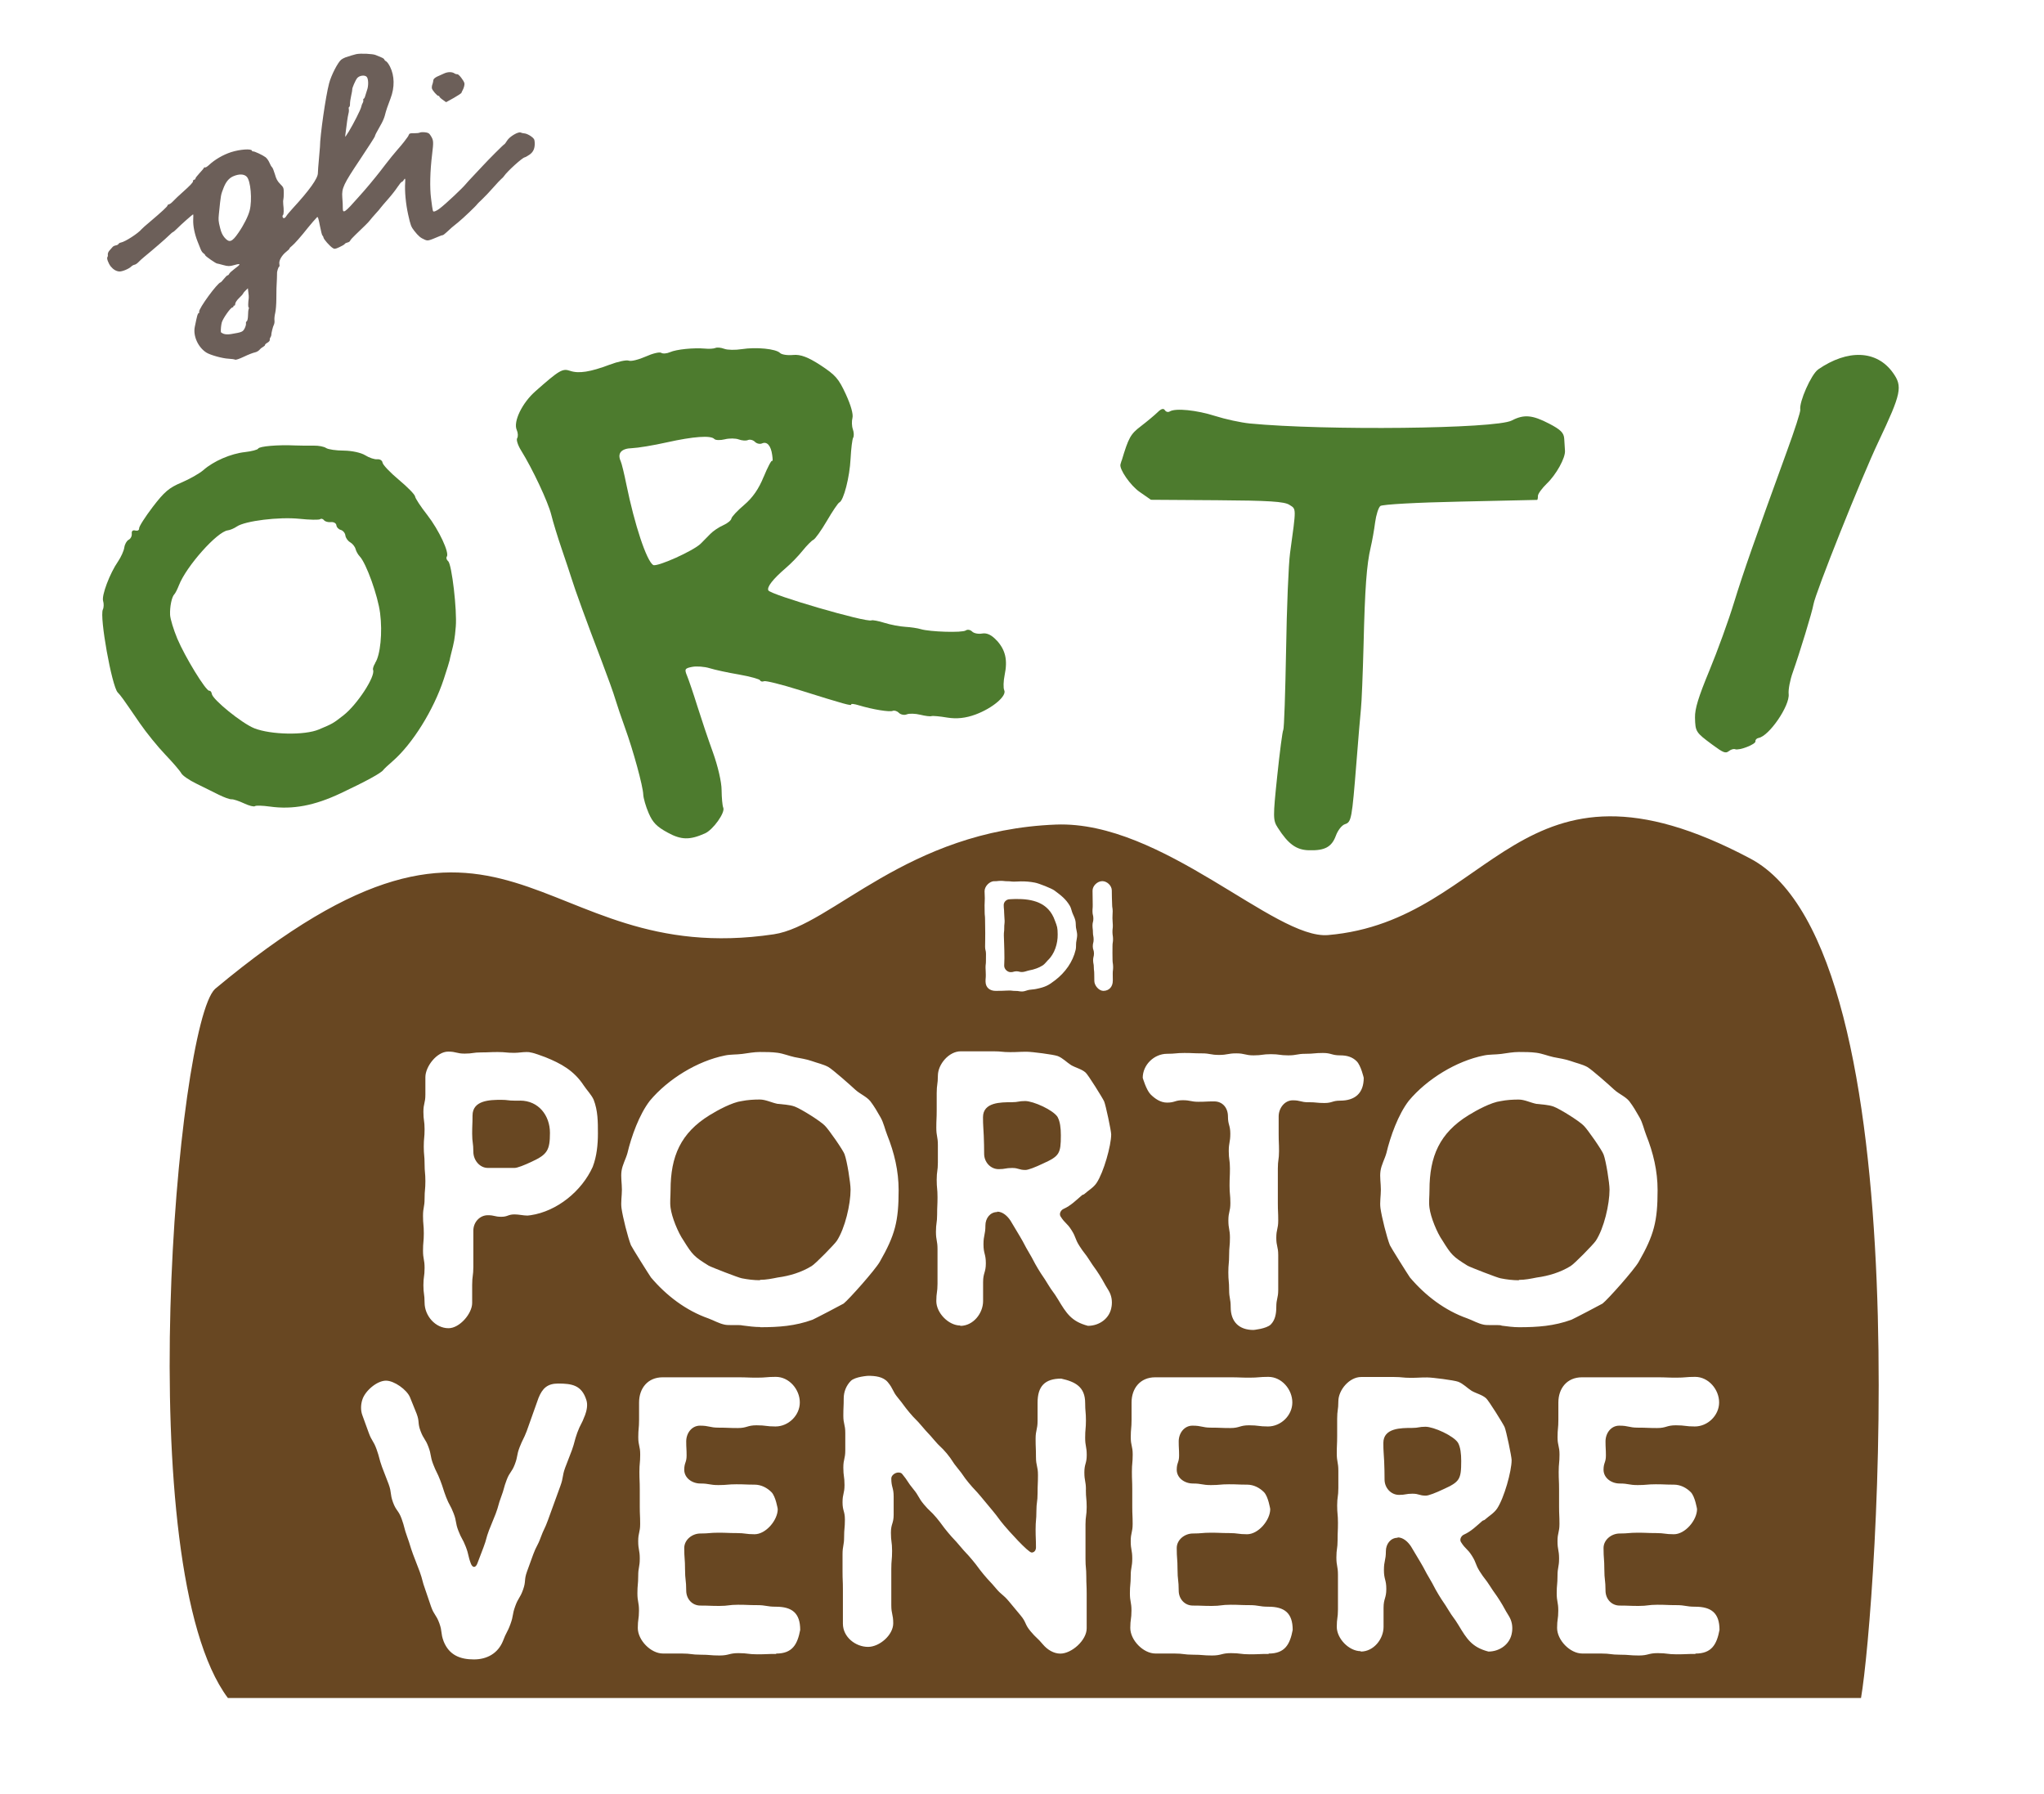 <?xml version="1.0" encoding="utf-8"?>
<svg xmlns="http://www.w3.org/2000/svg" fill="none" height="100%" overflow="visible" preserveAspectRatio="none" style="display: block;" viewBox="0 0 90 79" width="100%">
<g id="Logo-Orti-portovenere 1">
<path d="M80.05 16.268C81.362 15.363 82.636 15.417 83.346 16.408C83.784 17.017 83.721 17.313 82.711 19.447C81.957 21.034 79.927 26.12 79.848 26.614C79.798 26.927 79.244 28.738 78.938 29.603C78.817 29.939 78.736 30.369 78.757 30.555C78.813 31.07 77.894 32.413 77.43 32.49C77.347 32.507 77.284 32.572 77.295 32.636C77.32 32.766 76.576 33.056 76.397 32.985C76.337 32.96 76.212 32.997 76.122 33.07C75.978 33.183 75.876 33.141 75.391 32.782C74.666 32.246 74.648 32.215 74.633 31.595C74.625 31.203 74.781 30.696 75.268 29.518C75.622 28.663 76.112 27.315 76.351 26.529C76.768 25.177 77.245 23.813 78.679 19.87C79.019 18.942 79.285 18.12 79.269 18.039C79.21 17.699 79.752 16.479 80.052 16.27" fill="#4D7B2E" id="Vector"/>
<path d="M19.73 24.708C19.661 24.643 19.638 24.555 19.671 24.512C19.803 24.351 19.33 23.339 18.82 22.682C18.528 22.311 18.285 21.94 18.276 21.856C18.268 21.775 17.947 21.445 17.562 21.124C17.174 20.801 16.854 20.461 16.843 20.367C16.833 20.275 16.729 20.208 16.61 20.221C16.494 20.233 16.256 20.154 16.081 20.044C15.9 19.931 15.5 19.843 15.146 19.839C14.805 19.839 14.451 19.787 14.357 19.724C14.263 19.66 14.024 19.616 13.822 19.62C13.624 19.626 13.251 19.62 12.995 19.612C12.245 19.576 11.418 19.647 11.368 19.75C11.344 19.802 11.081 19.87 10.785 19.904C10.167 19.971 9.405 20.3 8.961 20.692C8.792 20.84 8.357 21.089 7.995 21.243C7.443 21.474 7.235 21.652 6.722 22.323C6.387 22.764 6.116 23.187 6.125 23.264C6.131 23.343 6.058 23.381 5.96 23.358C5.846 23.327 5.789 23.377 5.802 23.498C5.812 23.604 5.752 23.721 5.664 23.765C5.579 23.809 5.492 23.963 5.473 24.107C5.452 24.253 5.327 24.528 5.198 24.718C4.834 25.244 4.467 26.216 4.54 26.458C4.577 26.577 4.573 26.746 4.529 26.835C4.375 27.157 4.923 30.206 5.183 30.486C5.342 30.655 5.35 30.667 6.154 31.837C6.441 32.255 6.949 32.88 7.283 33.229C7.618 33.579 7.93 33.944 7.98 34.04C8.028 34.14 8.322 34.343 8.634 34.495C8.944 34.645 9.392 34.868 9.627 34.987C9.865 35.106 10.121 35.198 10.196 35.19C10.271 35.183 10.515 35.263 10.739 35.367C10.962 35.473 11.181 35.529 11.227 35.492C11.271 35.456 11.568 35.467 11.887 35.511C12.891 35.65 13.845 35.471 15.007 34.922C16.102 34.407 16.787 34.032 16.875 33.902C16.9 33.863 17.087 33.685 17.287 33.514C18.164 32.751 19.095 31.255 19.542 29.893C19.682 29.468 19.796 29.096 19.799 29.065C19.803 29.032 19.83 28.911 19.859 28.798C19.998 28.26 20.023 28.133 20.069 27.584C20.128 26.864 19.896 24.864 19.734 24.706M16.521 29.195C16.45 29.305 16.406 29.441 16.427 29.493C16.541 29.774 15.725 31.028 15.115 31.5C14.663 31.852 14.65 31.86 14.038 32.117C13.414 32.38 11.929 32.35 11.2 32.065C10.656 31.85 9.355 30.797 9.325 30.546C9.315 30.465 9.265 30.406 9.213 30.411C9.067 30.425 8.153 28.936 7.807 28.118C7.641 27.72 7.497 27.248 7.489 27.069C7.472 26.71 7.566 26.264 7.68 26.16C7.72 26.12 7.809 25.945 7.878 25.769C8.201 24.933 9.567 23.4 10.031 23.35C10.127 23.339 10.308 23.264 10.431 23.179C10.796 22.933 12.281 22.749 13.184 22.841C13.638 22.889 14.049 22.895 14.097 22.858C14.142 22.822 14.219 22.841 14.265 22.901C14.309 22.962 14.448 23.001 14.571 22.987C14.694 22.974 14.8 23.035 14.811 23.122C14.819 23.212 14.907 23.306 15.007 23.331C15.104 23.358 15.194 23.467 15.207 23.571C15.217 23.677 15.313 23.815 15.419 23.875C15.525 23.936 15.631 24.072 15.656 24.172C15.681 24.272 15.765 24.42 15.84 24.497C16.125 24.795 16.641 26.23 16.737 27C16.846 27.845 16.748 28.846 16.518 29.188" fill="#4D7B2E" id="Vector_2"/>
<path d="M43.887 28.2C43.67 27.96 43.46 27.857 43.252 27.891C43.081 27.924 42.879 27.883 42.802 27.803C42.725 27.726 42.598 27.703 42.523 27.757C42.377 27.864 40.944 27.82 40.542 27.699C40.409 27.657 40.099 27.611 39.859 27.597C39.62 27.584 39.21 27.505 38.945 27.422C38.683 27.34 38.425 27.29 38.372 27.313C38.143 27.415 33.916 26.184 33.83 25.991C33.764 25.84 34.026 25.502 34.599 25.008C34.826 24.816 35.159 24.472 35.342 24.242C35.526 24.015 35.738 23.8 35.815 23.765C35.892 23.732 36.159 23.358 36.407 22.935C36.654 22.511 36.902 22.144 36.958 22.121C37.148 22.038 37.414 20.995 37.452 20.196C37.475 19.756 37.525 19.341 37.566 19.27C37.608 19.201 37.6 19.032 37.552 18.896C37.504 18.763 37.498 18.538 37.535 18.398C37.577 18.241 37.467 17.845 37.244 17.359C36.921 16.662 36.794 16.518 36.127 16.078C35.586 15.726 35.249 15.596 34.924 15.628C34.676 15.653 34.413 15.613 34.343 15.538C34.16 15.357 33.306 15.273 32.666 15.371C32.377 15.417 32.029 15.411 31.89 15.357C31.75 15.304 31.577 15.286 31.504 15.319C31.429 15.352 31.223 15.367 31.046 15.348C30.538 15.304 29.786 15.38 29.501 15.505C29.357 15.569 29.182 15.58 29.116 15.534C29.045 15.486 28.739 15.559 28.428 15.699C28.12 15.836 27.787 15.918 27.685 15.878C27.583 15.838 27.206 15.92 26.846 16.055C25.992 16.377 25.482 16.458 25.099 16.326C24.769 16.214 24.636 16.289 23.587 17.215C22.993 17.732 22.589 18.565 22.753 18.93C22.81 19.057 22.818 19.22 22.772 19.291C22.724 19.359 22.801 19.601 22.941 19.827C23.449 20.642 24.136 22.105 24.274 22.668C24.351 22.983 24.559 23.659 24.732 24.165C24.905 24.674 25.101 25.258 25.165 25.465C25.305 25.926 25.827 27.367 26.479 29.069C26.746 29.77 27.025 30.542 27.093 30.782C27.164 31.022 27.356 31.589 27.518 32.038C27.887 33.056 28.31 34.608 28.324 34.985C28.331 35.142 28.435 35.507 28.56 35.796C28.739 36.212 28.912 36.391 29.393 36.654C29.992 36.983 30.367 36.992 31.042 36.691C31.4 36.531 31.942 35.771 31.846 35.559C31.808 35.473 31.777 35.125 31.773 34.785C31.773 34.432 31.606 33.721 31.392 33.127C31.184 32.555 30.877 31.639 30.705 31.091C30.534 30.542 30.33 29.943 30.255 29.76C30.13 29.462 30.151 29.424 30.473 29.361C30.671 29.322 31.021 29.349 31.244 29.418C31.471 29.489 32.054 29.616 32.537 29.697C33.022 29.783 33.441 29.898 33.466 29.95C33.489 30.006 33.57 30.023 33.641 29.991C33.712 29.96 34.424 30.137 35.222 30.388C37.164 30.997 37.519 31.097 37.481 31.011C37.464 30.974 37.616 30.991 37.818 31.053C38.42 31.235 39.174 31.358 39.309 31.297C39.38 31.266 39.503 31.305 39.584 31.389C39.666 31.466 39.82 31.495 39.926 31.451C40.034 31.406 40.305 31.414 40.522 31.468C40.74 31.522 40.961 31.549 41.013 31.529C41.063 31.508 41.38 31.537 41.711 31.593C42.125 31.66 42.521 31.618 42.958 31.456C43.706 31.178 44.339 30.64 44.218 30.388C44.172 30.29 44.181 29.989 44.235 29.724C44.374 29.057 44.274 28.621 43.889 28.197M33.628 20.984C33.41 21.527 33.139 21.913 32.766 22.23C32.468 22.482 32.217 22.751 32.204 22.832C32.194 22.908 32.033 23.041 31.844 23.125C31.654 23.208 31.4 23.379 31.277 23.506C31.152 23.634 30.965 23.825 30.855 23.934C30.528 24.257 28.92 24.975 28.759 24.875C28.468 24.685 27.947 23.122 27.581 21.335C27.487 20.867 27.375 20.404 27.329 20.304C27.171 19.952 27.358 19.743 27.831 19.731C28.074 19.722 28.768 19.61 29.37 19.474C30.538 19.215 31.302 19.159 31.454 19.328C31.508 19.384 31.712 19.391 31.917 19.341C32.114 19.291 32.391 19.295 32.529 19.347C32.666 19.399 32.85 19.412 32.933 19.374C33.02 19.337 33.158 19.37 33.239 19.451C33.316 19.532 33.462 19.564 33.553 19.522C33.774 19.424 33.945 19.62 34.001 20.033C34.028 20.219 34.026 20.331 33.999 20.288C33.972 20.244 33.805 20.559 33.628 20.988" fill="#4D7B2E" id="Vector_3"/>
<path d="M49.387 20.288C49.693 19.265 49.778 19.111 50.234 18.765C50.509 18.554 50.838 18.279 50.969 18.152C51.126 17.995 51.232 17.966 51.29 18.058C51.338 18.135 51.434 18.16 51.507 18.114C51.755 17.96 52.69 18.054 53.504 18.314C53.95 18.456 54.633 18.604 55.024 18.644C58.335 18.963 65.853 18.88 66.561 18.515C67.099 18.235 67.469 18.266 68.211 18.652C68.721 18.917 68.86 19.057 68.875 19.318C68.885 19.499 68.902 19.737 68.908 19.843C68.933 20.154 68.523 20.897 68.106 21.293C67.892 21.502 67.717 21.741 67.717 21.835C67.717 21.929 67.703 22.004 67.684 22.009C67.667 22.009 66.139 22.046 64.291 22.084C62.392 22.123 60.866 22.207 60.778 22.278C60.695 22.346 60.593 22.67 60.549 22.995C60.507 23.321 60.42 23.819 60.353 24.099C60.176 24.852 60.099 25.87 60.039 28.416C60.006 29.672 59.956 30.93 59.924 31.209C59.895 31.489 59.806 32.544 59.727 33.556C59.527 36.066 59.504 36.197 59.218 36.287C59.083 36.33 58.906 36.556 58.821 36.791C58.637 37.292 58.333 37.457 57.619 37.434C57.075 37.417 56.721 37.159 56.263 36.443C56.049 36.111 56.047 35.992 56.238 34.165C56.349 33.108 56.467 32.192 56.505 32.134C56.542 32.077 56.594 30.498 56.628 28.631C56.657 26.764 56.736 24.837 56.803 24.349C57.082 22.313 57.082 22.422 56.773 22.226C56.551 22.081 55.87 22.038 53.583 22.023L50.678 22.004L50.172 21.652C49.774 21.374 49.279 20.659 49.335 20.446C49.341 20.425 49.362 20.352 49.383 20.281" fill="#4D7B2E" id="Vector_4"/>
<path d="M4.729 11.314C4.75 11.295 4.756 11.245 4.748 11.204C4.74 11.162 4.773 11.078 4.825 11.024C4.877 10.966 4.938 10.897 4.961 10.87C4.983 10.843 5.046 10.813 5.102 10.803C5.158 10.793 5.21 10.765 5.219 10.738C5.229 10.715 5.277 10.686 5.325 10.678C5.512 10.644 6.083 10.275 6.237 10.088C6.26 10.058 6.427 9.91 6.61 9.758C7.116 9.33 7.383 9.084 7.376 9.045C7.37 9.026 7.397 9.007 7.43 8.999C7.466 8.992 7.537 8.947 7.589 8.892C7.747 8.73 7.878 8.607 8.032 8.471C8.372 8.168 8.509 8.025 8.499 7.974C8.495 7.945 8.515 7.92 8.551 7.912C8.584 7.906 8.607 7.885 8.605 7.864C8.599 7.843 8.676 7.741 8.776 7.634C8.876 7.528 8.967 7.42 8.976 7.395C8.988 7.37 9.011 7.359 9.03 7.372C9.046 7.384 9.119 7.34 9.19 7.276C9.463 7.021 9.819 6.815 10.177 6.698C10.567 6.573 11.071 6.539 11.094 6.633C11.098 6.656 11.118 6.669 11.139 6.665C11.198 6.654 11.566 6.827 11.691 6.921C11.752 6.967 11.827 7.075 11.864 7.163C11.899 7.251 11.951 7.342 11.979 7.363C12.006 7.386 12.062 7.526 12.104 7.67C12.162 7.879 12.212 7.972 12.335 8.098C12.487 8.252 12.493 8.266 12.495 8.494C12.495 8.623 12.487 8.755 12.476 8.786C12.464 8.819 12.464 8.915 12.472 9.001C12.501 9.23 12.497 9.433 12.462 9.466C12.414 9.508 12.449 9.614 12.508 9.604C12.539 9.597 12.583 9.558 12.607 9.512C12.633 9.466 12.76 9.316 12.887 9.176C13.624 8.377 14.001 7.847 13.997 7.62C13.997 7.549 14.017 7.276 14.042 7.013C14.067 6.75 14.088 6.506 14.088 6.471C14.092 5.966 14.34 4.237 14.49 3.671C14.584 3.31 14.875 2.747 15.025 2.626C15.067 2.595 15.144 2.551 15.202 2.53C15.371 2.47 15.577 2.409 15.683 2.384C15.867 2.342 16.421 2.368 16.539 2.422C16.604 2.449 16.714 2.497 16.785 2.524C16.856 2.551 16.916 2.593 16.922 2.62C16.927 2.645 16.964 2.682 17.004 2.701C17.043 2.722 17.12 2.826 17.174 2.937C17.374 3.337 17.383 3.844 17.197 4.33C17.068 4.664 16.997 4.873 16.943 5.092C16.922 5.177 16.856 5.334 16.798 5.438C16.56 5.855 16.502 5.972 16.508 6.001C16.51 6.018 16.21 6.487 15.838 7.044C15.125 8.11 15.042 8.287 15.071 8.682C15.09 8.928 15.094 9.02 15.094 9.178C15.094 9.422 15.2 9.345 15.775 8.69C15.86 8.592 15.975 8.465 16.029 8.404C16.085 8.342 16.192 8.216 16.267 8.125C16.341 8.033 16.471 7.879 16.552 7.778C16.633 7.68 16.829 7.43 16.983 7.226C17.139 7.021 17.368 6.742 17.487 6.606C17.61 6.468 17.747 6.302 17.797 6.235C17.845 6.168 17.905 6.089 17.933 6.053C17.962 6.018 17.993 5.962 18.005 5.926C18.02 5.876 18.068 5.861 18.228 5.866C18.339 5.868 18.453 5.855 18.482 5.838C18.512 5.822 18.613 5.813 18.707 5.824C18.847 5.838 18.899 5.866 18.959 5.966C19.093 6.174 19.095 6.231 19.026 6.8C18.936 7.53 18.918 8.262 18.98 8.736C19.061 9.357 19.051 9.322 19.136 9.307C19.178 9.299 19.282 9.241 19.365 9.176C19.632 8.974 20.373 8.275 20.506 8.108C20.546 8.058 20.7 7.889 20.848 7.735C20.994 7.582 21.181 7.382 21.262 7.294C21.502 7.032 22.175 6.358 22.206 6.352C22.22 6.35 22.277 6.277 22.331 6.187C22.439 6.01 22.828 5.782 22.931 5.836C22.962 5.853 23.039 5.87 23.099 5.874C23.162 5.878 23.285 5.932 23.374 5.995C23.509 6.093 23.535 6.128 23.543 6.258C23.559 6.521 23.491 6.685 23.318 6.808C23.23 6.869 23.133 6.923 23.103 6.927C22.993 6.946 22.331 7.547 22.195 7.751C22.172 7.787 22.118 7.845 22.073 7.879C22.031 7.914 21.873 8.081 21.723 8.252C21.575 8.423 21.356 8.652 21.24 8.763C21.125 8.871 21.021 8.974 21.013 8.988C20.977 9.053 20.386 9.616 20.188 9.775C19.903 10.004 19.855 10.044 19.678 10.213C19.596 10.29 19.515 10.352 19.499 10.352C19.48 10.352 19.422 10.369 19.367 10.392C18.855 10.609 18.84 10.611 18.699 10.551C18.52 10.476 18.42 10.392 18.239 10.161C18.103 9.987 18.078 9.923 17.974 9.458C17.866 8.976 17.814 8.415 17.841 8.027C17.853 7.856 17.833 7.824 17.778 7.926C17.756 7.966 17.718 8.002 17.693 8.006C17.668 8.01 17.583 8.114 17.503 8.235C17.424 8.356 17.239 8.594 17.089 8.763C16.939 8.932 16.796 9.101 16.77 9.136C16.748 9.174 16.639 9.299 16.533 9.414C16.429 9.528 16.321 9.654 16.294 9.693C16.244 9.766 15.994 10.012 15.654 10.334C15.536 10.446 15.427 10.565 15.417 10.599C15.404 10.632 15.354 10.667 15.302 10.676C15.252 10.686 15.196 10.713 15.181 10.74C15.163 10.768 15.055 10.832 14.942 10.882C14.757 10.968 14.726 10.97 14.65 10.92C14.511 10.828 14.255 10.536 14.244 10.459C14.238 10.419 14.217 10.382 14.199 10.373C14.18 10.365 14.13 10.171 14.086 9.941C14.026 9.622 13.997 9.531 13.963 9.56C13.922 9.597 13.653 9.904 13.566 10.017C13.261 10.405 12.955 10.749 12.862 10.82C12.797 10.87 12.747 10.922 12.749 10.937C12.753 10.953 12.691 11.018 12.607 11.082C12.405 11.241 12.272 11.477 12.301 11.619C12.314 11.681 12.312 11.738 12.293 11.739C12.26 11.746 12.191 11.954 12.199 12.034C12.199 12.059 12.199 12.165 12.193 12.269C12.172 12.651 12.17 12.728 12.168 13.152C12.168 13.387 12.145 13.669 12.118 13.78C12.091 13.888 12.076 14.034 12.085 14.101C12.095 14.17 12.081 14.259 12.058 14.301C12.018 14.368 11.939 14.691 11.945 14.76C11.945 14.777 11.929 14.818 11.908 14.852C11.885 14.883 11.872 14.937 11.879 14.966C11.885 14.998 11.839 15.052 11.777 15.087C11.714 15.121 11.666 15.167 11.67 15.185C11.675 15.204 11.639 15.24 11.591 15.265C11.543 15.29 11.468 15.35 11.425 15.402C11.381 15.453 11.287 15.505 11.216 15.517C11.148 15.53 10.933 15.611 10.748 15.701C10.529 15.805 10.383 15.853 10.35 15.834C10.319 15.818 10.19 15.799 10.065 15.793C9.798 15.782 9.253 15.63 9.084 15.521C8.719 15.286 8.497 14.791 8.576 14.395C8.682 13.876 8.705 13.798 8.742 13.792C8.765 13.788 8.778 13.759 8.769 13.725C8.742 13.592 9.571 12.455 9.715 12.43C9.73 12.428 9.794 12.359 9.857 12.28C9.921 12.198 9.994 12.127 10.021 12.123C10.048 12.117 10.082 12.088 10.092 12.055C10.102 12.023 10.209 11.927 10.321 11.842C10.617 11.627 10.617 11.583 10.321 11.669C10.108 11.729 10.046 11.729 9.827 11.669C9.69 11.631 9.569 11.6 9.559 11.602C9.515 11.608 9.046 11.283 9.036 11.239C9.032 11.212 8.994 11.172 8.957 11.149C8.919 11.128 8.867 11.053 8.838 10.98C8.811 10.911 8.749 10.753 8.699 10.632C8.57 10.306 8.497 9.948 8.507 9.681C8.515 9.551 8.513 9.441 8.507 9.437C8.492 9.426 7.978 9.879 7.791 10.069C7.714 10.146 7.639 10.211 7.62 10.215C7.601 10.219 7.52 10.286 7.439 10.367C7.305 10.503 6.731 10.999 6.343 11.316C6.256 11.387 6.141 11.491 6.091 11.546C6.039 11.6 5.964 11.65 5.921 11.656C5.879 11.662 5.812 11.7 5.775 11.738C5.675 11.838 5.373 11.963 5.25 11.952C5.115 11.942 4.986 11.865 4.875 11.729C4.767 11.591 4.686 11.362 4.731 11.32M9.844 14.695C9.913 14.725 10.044 14.729 10.173 14.708C10.648 14.629 10.69 14.612 10.769 14.464C10.81 14.387 10.837 14.291 10.831 14.249C10.821 14.207 10.837 14.159 10.864 14.145C10.896 14.128 10.919 14.009 10.921 13.884C10.921 13.759 10.935 13.632 10.95 13.604C10.964 13.575 10.964 13.544 10.946 13.531C10.921 13.515 10.923 13.352 10.952 13.116C10.956 13.079 10.952 12.97 10.935 12.872L10.915 12.693L10.819 12.785C10.764 12.833 10.714 12.897 10.704 12.924C10.694 12.951 10.613 13.043 10.525 13.125C10.435 13.208 10.361 13.321 10.358 13.375C10.358 13.429 10.335 13.465 10.315 13.456C10.292 13.448 10.277 13.46 10.281 13.483C10.288 13.506 10.263 13.531 10.227 13.538C10.146 13.55 9.817 14.02 9.767 14.193C9.736 14.307 9.717 14.495 9.725 14.618C9.725 14.635 9.779 14.67 9.844 14.697M9.89 10.463C10.098 10.701 10.217 10.659 10.498 10.248C10.733 9.91 10.929 9.518 10.994 9.264C11.11 8.803 11.039 7.966 10.867 7.783C10.75 7.657 10.523 7.649 10.263 7.764C10.082 7.845 9.946 8.006 9.844 8.271C9.721 8.59 9.727 8.55 9.638 9.42C9.613 9.674 9.615 9.735 9.692 10.037C9.74 10.236 9.796 10.35 9.89 10.463ZM15.35 5.805C15.571 5.44 15.879 4.831 15.906 4.706C15.917 4.645 15.946 4.566 15.969 4.533C15.992 4.497 16.002 4.443 15.996 4.41C15.989 4.376 15.996 4.347 16.019 4.345C16.035 4.341 16.067 4.284 16.083 4.216C16.102 4.147 16.135 4.04 16.158 3.978C16.233 3.786 16.227 3.469 16.146 3.383C16.058 3.289 15.817 3.323 15.723 3.444C15.65 3.536 15.5 3.882 15.511 3.932C15.515 3.951 15.494 4.076 15.463 4.211C15.431 4.349 15.409 4.514 15.411 4.581C15.413 4.647 15.396 4.706 15.375 4.71C15.357 4.714 15.348 4.754 15.358 4.8C15.369 4.846 15.363 4.937 15.342 5.006C15.325 5.073 15.3 5.217 15.286 5.323C15.273 5.432 15.248 5.628 15.229 5.761C15.211 5.895 15.196 6.012 15.2 6.022C15.2 6.035 15.267 5.937 15.348 5.805M19.043 3.709C19.061 3.644 19.08 3.563 19.082 3.521C19.086 3.479 19.157 3.417 19.242 3.375C19.33 3.337 19.469 3.273 19.553 3.235C19.717 3.158 19.905 3.158 20.011 3.231C20.046 3.256 20.105 3.273 20.136 3.267C20.196 3.256 20.425 3.55 20.45 3.667C20.463 3.732 20.421 3.89 20.363 3.986C20.344 4.02 20.323 4.063 20.321 4.084C20.317 4.105 20.165 4.207 19.98 4.312L19.642 4.499L19.503 4.399C19.424 4.347 19.357 4.282 19.349 4.259C19.345 4.234 19.324 4.216 19.303 4.22C19.255 4.228 19.034 3.978 19.017 3.89C19.009 3.853 19.017 3.769 19.04 3.709" fill="#6C5F59" id="Vector_5"/>
<g id="Group">
<path d="M64.202 63.527C64.012 63.214 63.129 62.815 62.765 62.815C62.471 62.815 62.471 62.867 62.175 62.867C61.69 62.867 60.911 62.867 60.911 63.527C60.911 63.925 60.928 63.925 60.947 64.342C60.958 64.608 60.964 64.874 60.964 65.139C60.964 65.502 61.24 65.815 61.603 65.815C61.897 65.815 61.897 65.763 62.192 65.763C62.488 65.763 62.486 65.848 62.782 65.848C62.902 65.848 63.215 65.727 63.544 65.571C64.271 65.241 64.339 65.137 64.339 64.323C64.339 63.994 64.304 63.717 64.202 63.527Z" fill="#684722" id="Vector_6"/>
<path d="M70.264 54.63C70.629 54.075 70.87 53.018 70.87 52.377C70.87 52.083 70.714 51.111 70.61 50.836C70.558 50.663 69.883 49.693 69.727 49.553C69.519 49.344 68.688 48.825 68.411 48.721C68.169 48.633 67.909 48.633 67.648 48.6C67.388 48.548 67.13 48.41 66.87 48.41C66.609 48.41 66.332 48.427 66.074 48.479C65.66 48.531 65.018 48.877 64.656 49.102C63.392 49.883 62.942 50.905 62.942 52.396C62.942 52.674 62.907 52.934 62.942 53.176C62.994 53.591 63.271 54.269 63.513 54.616C63.91 55.256 63.979 55.327 64.62 55.725C64.741 55.794 65.953 56.264 66.074 56.28C66.334 56.332 66.611 56.366 66.87 56.366L66.886 56.349C67.147 56.349 67.405 56.297 67.665 56.245C68.184 56.176 68.704 56.019 69.154 55.742C69.31 55.654 70.158 54.789 70.262 54.632L70.264 54.63Z" fill="#684722" id="Vector_7"/>
<path d="M37.194 50.834C37.142 50.661 36.467 49.691 36.311 49.551C36.102 49.342 35.272 48.823 34.995 48.719C34.753 48.631 34.493 48.631 34.232 48.598C33.972 48.546 33.714 48.408 33.453 48.408C33.193 48.408 32.916 48.425 32.658 48.477C32.244 48.529 31.602 48.875 31.24 49.1C29.976 49.881 29.526 50.903 29.526 52.394C29.526 52.672 29.491 52.932 29.526 53.174C29.578 53.589 29.855 54.267 30.096 54.614C30.494 55.254 30.563 55.325 31.204 55.723C31.325 55.792 32.537 56.261 32.658 56.278C32.918 56.33 33.195 56.364 33.453 56.364L33.47 56.347C33.73 56.347 33.989 56.295 34.249 56.243C34.768 56.174 35.288 56.017 35.738 55.74C35.894 55.652 36.742 54.787 36.846 54.63C37.21 54.075 37.452 53.018 37.452 52.377C37.452 52.083 37.296 51.111 37.192 50.836L37.194 50.834Z" fill="#684722" id="Vector_8"/>
<path d="M46.573 49.186C46.384 48.873 45.501 48.475 45.136 48.475C44.843 48.475 44.843 48.527 44.547 48.527C44.062 48.527 43.283 48.527 43.283 49.186C43.283 49.584 43.3 49.584 43.316 50.002C43.327 50.267 43.333 50.533 43.333 50.798C43.333 51.161 43.61 51.474 43.974 51.474C44.268 51.474 44.268 51.422 44.564 51.422C44.859 51.422 44.857 51.51 45.153 51.51C45.274 51.51 45.586 51.389 45.915 51.232C46.642 50.903 46.711 50.798 46.711 49.985C46.711 49.655 46.675 49.378 46.571 49.188L46.573 49.186Z" fill="#684722" id="Vector_9"/>
<path d="M77.068 37.799C66.799 32.355 65.828 40.536 58.477 41.168C56.132 41.368 51.184 36.128 46.5 36.303C39.905 36.556 36.625 40.753 34.07 41.134C23.393 42.726 22.518 32.655 9.469 43.539C7.787 45.11 5.723 69.008 10.034 74.757H81.943C82.597 70.984 84.748 41.871 77.068 37.799ZM43.783 38.798C43.928 38.798 43.928 38.781 44.074 38.781C44.22 38.781 44.22 38.8 44.366 38.798C44.512 38.798 44.512 38.817 44.657 38.815C44.803 38.815 44.803 38.806 44.949 38.804C45.157 38.802 45.365 38.819 45.568 38.859C45.749 38.892 46.313 39.119 46.425 39.203C46.713 39.416 46.929 39.578 47.108 39.883C47.165 39.979 47.181 40.098 47.223 40.202C47.267 40.306 47.317 40.402 47.346 40.513C47.375 40.617 47.363 40.728 47.377 40.84C47.392 40.944 47.429 41.055 47.429 41.166C47.429 41.276 47.398 41.383 47.386 41.487C47.373 41.597 47.388 41.71 47.363 41.814C47.238 42.352 46.896 42.822 46.463 43.154C46.161 43.387 46.023 43.458 45.628 43.539C45.53 43.562 45.426 43.562 45.324 43.579C45.22 43.594 45.116 43.652 45.011 43.652C44.866 43.652 44.866 43.627 44.72 43.627C44.574 43.629 44.574 43.608 44.428 43.61C44.283 43.61 44.283 43.619 44.137 43.621L43.845 43.625C43.595 43.627 43.4 43.491 43.395 43.22C43.393 43.068 43.408 43.068 43.406 42.914C43.406 42.761 43.398 42.761 43.395 42.607C43.393 42.455 43.414 42.455 43.412 42.3C43.41 42.148 43.416 42.148 43.414 41.994C43.414 41.841 43.377 41.841 43.375 41.689C43.375 41.537 43.379 41.537 43.379 41.383C43.377 41.23 43.383 41.23 43.381 41.076L43.373 40.465C43.373 40.312 43.356 40.312 43.356 40.158L43.352 39.852C43.352 39.699 43.364 39.699 43.362 39.545C43.36 39.393 43.354 39.393 43.352 39.238C43.35 39.023 43.568 38.798 43.783 38.794V38.798ZM25.748 62.331C25.609 62.713 25.559 62.694 25.419 63.076C25.282 63.458 25.315 63.474 25.178 63.856L24.884 64.62C24.747 65.001 24.815 65.035 24.676 65.416L24.122 66.941C23.984 67.323 23.949 67.304 23.809 67.686C23.672 68.068 23.62 68.051 23.48 68.431L23.203 69.194C23.066 69.576 23.168 69.609 23.03 69.991C22.893 70.373 22.822 70.337 22.685 70.719C22.547 71.101 22.616 71.117 22.477 71.499C22.339 71.881 22.287 71.864 22.148 72.244C21.923 72.799 21.437 73.059 20.867 73.059C20.261 73.059 19.776 72.87 19.534 72.263C19.394 71.881 19.482 71.847 19.345 71.466C19.205 71.084 19.12 71.119 18.982 70.738L18.722 69.974C18.582 69.593 18.618 69.576 18.48 69.194L18.187 68.431C18.047 68.049 18.066 68.032 17.926 67.65C17.787 67.269 17.822 67.252 17.685 66.87C17.547 66.489 17.443 66.524 17.304 66.142C17.166 65.761 17.252 65.727 17.114 65.346L16.82 64.582C16.683 64.2 16.716 64.184 16.579 63.802C16.441 63.42 16.371 63.456 16.233 63.074L15.956 62.311C15.871 62.085 15.887 61.825 15.956 61.618C16.077 61.236 16.596 60.786 16.995 60.786C17.358 60.786 17.912 61.184 18.051 61.514L18.345 62.242C18.482 62.605 18.38 62.64 18.518 63.005C18.655 63.37 18.726 63.335 18.863 63.698C19.001 64.061 18.932 64.096 19.072 64.461C19.211 64.826 19.244 64.807 19.384 65.172C19.524 65.535 19.505 65.554 19.644 65.917C19.784 66.28 19.834 66.263 19.973 66.628C20.113 66.991 20.042 67.027 20.182 67.392C20.321 67.757 20.371 67.738 20.511 68.103C20.65 68.466 20.598 68.485 20.736 68.848C20.771 68.933 20.823 68.986 20.875 68.986C20.927 68.986 20.979 68.933 21.013 68.848L21.29 68.12C21.429 67.757 21.394 67.738 21.531 67.375L21.825 66.647C21.962 66.284 21.929 66.266 22.066 65.903C22.204 65.54 22.17 65.521 22.308 65.158C22.445 64.795 22.533 64.828 22.67 64.465C22.808 64.102 22.739 64.084 22.878 63.721C23.018 63.358 23.051 63.374 23.191 63.009L23.709 61.553C23.882 61.12 24.107 60.913 24.574 60.913C25.18 60.913 25.613 60.982 25.819 61.641C25.888 61.85 25.836 62.108 25.75 62.334L25.748 62.331ZM26.1 51.37C25.615 52.444 24.526 53.329 23.366 53.502C23.314 53.502 23.278 53.518 23.228 53.518C23.039 53.518 22.847 53.466 22.658 53.466C22.364 53.466 22.364 53.571 22.07 53.571C21.777 53.571 21.777 53.502 21.481 53.502C21.119 53.502 20.842 53.815 20.842 54.178V55.773C20.842 56.172 20.79 56.172 20.79 56.57V57.367C20.79 57.834 20.236 58.477 19.751 58.477C19.163 58.477 18.695 57.922 18.695 57.35C18.695 56.968 18.643 56.968 18.643 56.587C18.643 56.205 18.695 56.205 18.695 55.823C18.695 55.442 18.626 55.442 18.626 55.06C18.626 54.678 18.661 54.678 18.661 54.297C18.661 53.915 18.626 53.915 18.626 53.533C18.626 53.151 18.695 53.151 18.695 52.77C18.695 52.388 18.73 52.388 18.73 52.006C18.73 51.624 18.695 51.624 18.695 51.243C18.695 50.861 18.659 50.861 18.659 50.479C18.659 50.097 18.695 50.097 18.695 49.716C18.695 49.334 18.643 49.334 18.643 48.952C18.643 48.571 18.73 48.571 18.73 48.189V47.425C18.73 46.958 19.232 46.299 19.734 46.299C20.096 46.299 20.096 46.387 20.461 46.387C20.825 46.387 20.823 46.334 21.188 46.334C21.552 46.334 21.55 46.318 21.914 46.318C22.279 46.318 22.277 46.353 22.641 46.353C22.831 46.353 23.003 46.318 23.178 46.318C23.23 46.318 23.299 46.318 23.351 46.334C23.576 46.37 23.801 46.474 24.009 46.543C24.701 46.821 25.273 47.133 25.704 47.791C25.842 47.999 26.034 48.189 26.138 48.414C26.327 48.9 26.327 49.384 26.327 49.906C26.327 50.392 26.275 50.911 26.102 51.362L26.1 51.37ZM34.176 72.817C33.762 72.817 33.762 72.834 33.345 72.834C32.929 72.834 32.931 72.782 32.514 72.782C32.098 72.782 32.1 72.886 31.683 72.886C31.267 72.886 31.269 72.851 30.852 72.851C30.436 72.851 30.438 72.799 30.021 72.799H29.191C28.653 72.799 28.083 72.21 28.083 71.672C28.083 71.29 28.135 71.29 28.135 70.909C28.135 70.527 28.066 70.527 28.066 70.145C28.066 69.764 28.101 69.764 28.101 69.382C28.101 69 28.17 69 28.17 68.618C28.17 68.237 28.101 68.237 28.101 67.855C28.101 67.473 28.187 67.473 28.187 67.091C28.187 66.71 28.17 66.71 28.17 66.328V65.565C28.17 65.183 28.154 65.183 28.154 64.801C28.154 64.419 28.189 64.419 28.189 64.038C28.189 63.656 28.104 63.656 28.104 63.274C28.104 62.892 28.139 62.892 28.139 62.511V61.747C28.139 61.124 28.52 60.638 29.176 60.638H32.5C32.914 60.638 32.914 60.654 33.331 60.654C33.747 60.654 33.745 60.619 34.161 60.619C34.749 60.619 35.217 61.174 35.217 61.745C35.217 62.317 34.715 62.803 34.145 62.803C33.73 62.803 33.73 62.751 33.314 62.751C32.898 62.751 32.898 62.872 32.483 62.872C32.069 62.872 32.069 62.855 31.652 62.855C31.236 62.855 31.238 62.767 30.821 62.767C30.459 62.767 30.215 63.097 30.215 63.46C30.215 63.773 30.232 63.773 30.232 64.084C30.232 64.394 30.128 64.397 30.128 64.707C30.128 65.07 30.473 65.314 30.838 65.314C31.236 65.314 31.236 65.383 31.633 65.383C32.031 65.383 32.031 65.348 32.429 65.348C32.827 65.348 32.827 65.364 33.224 65.364C33.518 65.364 33.778 65.504 33.968 65.694C34.157 65.884 34.245 66.439 34.245 66.439C34.245 66.925 33.726 67.548 33.224 67.548C32.827 67.548 32.827 67.496 32.429 67.496C32.031 67.496 32.031 67.48 31.633 67.48C31.236 67.48 31.236 67.515 30.838 67.515C30.476 67.515 30.128 67.792 30.128 68.155C30.128 68.623 30.163 68.623 30.163 69.092C30.163 69.561 30.215 69.559 30.215 70.028C30.215 70.394 30.476 70.688 30.838 70.688C31.254 70.688 31.254 70.704 31.669 70.704C32.083 70.704 32.083 70.652 32.5 70.652C32.916 70.652 32.914 70.669 33.331 70.669C33.747 70.669 33.745 70.738 34.161 70.738C34.872 70.738 35.234 71.015 35.234 71.76C35.113 72.4 34.888 72.801 34.178 72.801L34.176 72.817ZM33.472 58.425C33.212 58.425 32.954 58.389 32.693 58.356C32.625 58.339 32.537 58.339 32.452 58.339H32.21C32.106 58.339 32.002 58.339 31.917 58.322C31.656 58.27 31.431 58.133 31.19 58.045C30.203 57.699 29.338 57.039 28.664 56.243C28.578 56.122 27.816 54.908 27.781 54.822C27.643 54.476 27.418 53.575 27.366 53.193C27.331 52.932 27.383 52.655 27.383 52.377C27.383 52.1 27.331 51.823 27.366 51.564C27.402 51.286 27.556 51.026 27.627 50.767C27.799 50.039 28.145 49.069 28.614 48.462C29.409 47.509 30.707 46.712 31.919 46.47C32.16 46.418 32.421 46.435 32.681 46.401C32.941 46.366 33.199 46.316 33.46 46.316C33.72 46.316 33.978 46.316 34.239 46.351C34.499 46.387 34.74 46.489 34.982 46.541C35.242 46.593 35.501 46.629 35.744 46.714C35.986 46.802 36.246 46.854 36.471 46.975C36.679 47.096 37.439 47.772 37.664 47.98C37.873 48.17 38.15 48.274 38.322 48.483C38.495 48.708 38.633 48.95 38.772 49.194C38.91 49.436 38.962 49.714 39.066 49.974C39.378 50.755 39.568 51.551 39.568 52.4C39.568 53.769 39.412 54.376 38.737 55.554C38.529 55.917 37.387 57.2 37.146 57.392C37.094 57.427 35.865 58.068 35.778 58.103C35.015 58.381 34.289 58.433 33.476 58.433L33.472 58.425ZM47.812 65.59C47.812 65.971 47.848 65.971 47.848 66.353C47.848 66.735 47.796 66.735 47.796 67.117V68.641C47.796 69.023 47.831 69.023 47.831 69.405C47.831 69.787 47.848 69.787 47.848 70.168V71.693C47.848 72.212 47.19 72.803 46.688 72.803C46.394 72.803 46.117 72.63 45.926 72.404C45.665 72.091 45.632 72.127 45.372 71.814C45.111 71.501 45.199 71.432 44.938 71.121L44.42 70.498C44.16 70.187 44.11 70.237 43.849 69.926C43.589 69.613 43.572 69.632 43.312 69.319C43.052 69.006 43.071 68.99 42.81 68.679C42.55 68.366 42.533 68.385 42.273 68.072C42.013 67.759 41.996 67.778 41.736 67.465C41.475 67.152 41.494 67.135 41.234 66.822C40.973 66.51 40.94 66.545 40.68 66.234C40.419 65.921 40.472 65.869 40.213 65.558C39.953 65.246 39.988 65.212 39.728 64.899C39.693 64.847 39.624 64.83 39.555 64.83C39.418 64.83 39.245 64.951 39.245 65.091C39.245 65.49 39.349 65.49 39.349 65.888V66.685C39.349 67.083 39.228 67.083 39.228 67.482C39.228 67.88 39.28 67.88 39.28 68.278C39.28 68.677 39.245 68.677 39.245 69.075V70.671C39.245 71.069 39.33 71.069 39.33 71.468C39.33 71.987 38.724 72.507 38.222 72.507C37.669 72.507 37.114 72.073 37.114 71.484V69.96C37.114 69.578 37.098 69.578 37.098 69.196V68.433C37.098 68.051 37.167 68.051 37.167 67.669C37.167 67.288 37.202 67.288 37.202 66.906C37.202 66.524 37.098 66.524 37.098 66.142C37.098 65.761 37.185 65.761 37.185 65.379C37.185 64.997 37.133 64.997 37.133 64.615C37.133 64.234 37.219 64.234 37.219 63.852V63.089C37.219 62.707 37.133 62.707 37.133 62.325C37.133 61.944 37.15 61.943 37.15 61.562C37.15 61.268 37.271 60.99 37.462 60.798C37.652 60.608 38.224 60.573 38.224 60.573C38.535 60.573 38.883 60.608 39.089 60.85C39.349 61.163 39.28 61.232 39.539 61.543C39.799 61.856 39.78 61.873 40.041 62.185C40.301 62.498 40.334 62.48 40.594 62.792C40.855 63.105 40.871 63.087 41.132 63.399C41.392 63.71 41.425 63.677 41.686 63.988C41.946 64.3 41.911 64.334 42.171 64.647C42.431 64.958 42.396 64.976 42.656 65.287C42.916 65.6 42.933 65.581 43.193 65.894L43.712 66.518C43.972 66.831 43.953 66.847 44.214 67.158C44.387 67.367 45.27 68.353 45.426 68.353C45.53 68.353 45.615 68.266 45.615 68.128C45.615 67.73 45.599 67.73 45.599 67.331C45.599 66.933 45.634 66.933 45.634 66.535C45.634 66.136 45.686 66.136 45.686 65.738C45.686 65.339 45.703 65.339 45.703 64.941C45.703 64.543 45.615 64.543 45.615 64.144C45.615 63.746 45.599 63.746 45.599 63.347C45.599 62.949 45.686 62.949 45.686 62.55V61.754C45.686 61.042 45.998 60.696 46.725 60.696C47.348 60.834 47.781 61.059 47.781 61.77C47.781 62.152 47.815 62.152 47.815 62.534C47.815 62.916 47.781 62.916 47.781 63.297C47.781 63.679 47.85 63.679 47.85 64.061C47.85 64.442 47.746 64.442 47.746 64.824C47.746 65.206 47.815 65.206 47.815 65.588L47.812 65.59ZM48.943 57.523C48.874 58.043 48.406 58.372 47.904 58.372C47.177 58.182 46.952 57.818 46.588 57.211C46.38 56.864 46.346 56.881 46.138 56.535C45.93 56.188 45.913 56.205 45.705 55.859C45.497 55.513 45.515 55.496 45.307 55.148C45.099 54.801 45.118 54.785 44.909 54.436L44.495 53.744C44.358 53.535 44.149 53.345 43.908 53.345V53.362C43.595 53.362 43.389 53.639 43.389 53.952C43.389 54.367 43.304 54.367 43.304 54.785C43.304 55.202 43.408 55.2 43.408 55.617C43.408 56.034 43.287 56.032 43.287 56.449V57.281C43.287 57.82 42.854 58.374 42.283 58.374V58.358C41.765 58.358 41.227 57.803 41.227 57.283C41.227 56.902 41.28 56.902 41.28 56.52V54.995C41.28 54.614 41.211 54.614 41.211 54.232C41.211 53.85 41.263 53.85 41.263 53.468C41.263 53.087 41.28 53.087 41.28 52.705C41.28 52.323 41.244 52.323 41.244 51.941C41.244 51.56 41.296 51.56 41.296 51.178V50.415C41.296 50.033 41.227 50.033 41.227 49.651C41.227 49.269 41.244 49.269 41.244 48.888V48.124C41.244 47.742 41.296 47.742 41.296 47.361C41.296 46.858 41.782 46.286 42.3 46.286H43.754C44.116 46.286 44.116 46.322 44.48 46.322C44.845 46.322 44.843 46.305 45.207 46.305C45.432 46.305 46.384 46.426 46.573 46.495C46.798 46.583 46.971 46.773 47.163 46.894C47.371 47.014 47.629 47.067 47.802 47.223C47.906 47.311 48.545 48.333 48.616 48.489C48.685 48.646 48.927 49.789 48.927 49.945C48.927 50.431 48.597 51.61 48.287 52.077C48.15 52.286 47.925 52.407 47.733 52.58L47.648 52.615C47.388 52.84 47.146 53.083 46.834 53.222C46.713 53.274 46.625 53.431 46.696 53.552C46.904 53.881 46.973 53.829 47.181 54.159C47.39 54.488 47.319 54.522 47.527 54.851C47.735 55.181 47.769 55.162 47.977 55.492C48.185 55.821 48.202 55.803 48.41 56.132C48.618 56.462 48.6 56.478 48.808 56.808C48.945 57.033 48.981 57.275 48.945 57.519L48.943 57.523ZM48.997 43.174C49.002 43.425 48.849 43.621 48.587 43.625C48.385 43.627 48.187 43.387 48.185 43.193L48.181 42.886C48.181 42.734 48.164 42.734 48.162 42.582C48.162 42.43 48.133 42.43 48.131 42.275C48.131 42.123 48.171 42.121 48.169 41.969C48.166 41.816 48.118 41.816 48.117 41.664C48.117 41.512 48.156 41.51 48.154 41.358C48.152 41.205 48.125 41.205 48.123 41.053C48.123 40.901 48.106 40.901 48.104 40.746C48.104 40.594 48.144 40.592 48.142 40.44C48.142 40.287 48.104 40.287 48.104 40.135C48.102 39.983 48.117 39.983 48.114 39.828L48.106 39.217C48.104 39.002 48.316 38.798 48.531 38.794C48.739 38.792 48.95 38.984 48.954 39.199L48.958 39.505C48.96 39.657 48.966 39.657 48.968 39.812C48.968 39.964 48.991 39.964 48.993 40.116C48.993 40.269 48.981 40.269 48.983 40.423C48.983 40.575 48.997 40.575 48.999 40.73C49.002 40.882 48.981 40.882 48.983 41.036C48.985 41.189 49.006 41.189 49.008 41.343C49.01 41.495 48.983 41.497 48.985 41.65C48.987 41.802 48.981 41.802 48.983 41.956L48.987 42.263C48.989 42.415 49.01 42.415 49.012 42.567C49.014 42.72 48.993 42.72 48.995 42.874L48.999 43.181L48.997 43.174ZM55.861 72.817C55.447 72.817 55.447 72.834 55.03 72.834C54.614 72.834 54.616 72.782 54.2 72.782C53.783 72.782 53.785 72.886 53.369 72.886C52.952 72.886 52.954 72.851 52.538 72.851C52.121 72.851 52.123 72.799 51.707 72.799H50.876C50.339 72.799 49.768 72.21 49.768 71.672C49.768 71.29 49.82 71.29 49.82 70.909C49.82 70.527 49.751 70.527 49.751 70.145C49.751 69.764 49.787 69.764 49.787 69.382C49.787 69 49.855 69 49.855 68.618C49.855 68.237 49.787 68.237 49.787 67.855C49.787 67.473 49.872 67.473 49.872 67.091C49.872 66.71 49.855 66.71 49.855 66.328V65.565C49.855 65.183 49.839 65.183 49.839 64.801C49.839 64.419 49.874 64.419 49.874 64.038C49.874 63.656 49.789 63.656 49.789 63.274C49.789 62.892 49.824 62.892 49.824 62.511V61.747C49.824 61.124 50.205 60.638 50.863 60.638H54.185C54.599 60.638 54.599 60.654 55.016 60.654C55.432 60.654 55.43 60.619 55.847 60.619C56.436 60.619 56.903 61.174 56.903 61.745C56.903 62.317 56.401 62.803 55.83 62.803C55.416 62.803 55.416 62.751 54.999 62.751C54.583 62.751 54.585 62.872 54.168 62.872C53.752 62.872 53.754 62.855 53.337 62.855C52.921 62.855 52.923 62.767 52.506 62.767C52.144 62.767 51.9 63.097 51.9 63.46C51.9 63.773 51.917 63.773 51.917 64.084C51.917 64.394 51.813 64.397 51.813 64.707C51.813 65.07 52.159 65.314 52.523 65.314C52.921 65.314 52.921 65.383 53.319 65.383C53.716 65.383 53.716 65.348 54.114 65.348C54.512 65.348 54.512 65.364 54.91 65.364C55.203 65.364 55.464 65.504 55.653 65.694C55.843 65.884 55.93 66.439 55.93 66.439C55.93 66.925 55.411 67.548 54.91 67.548C54.512 67.548 54.512 67.496 54.114 67.496C53.716 67.496 53.716 67.48 53.319 67.48C52.921 67.48 52.921 67.515 52.523 67.515C52.161 67.515 51.813 67.792 51.813 68.155C51.813 68.623 51.848 68.623 51.848 69.092C51.848 69.561 51.9 69.559 51.9 70.028C51.9 70.394 52.161 70.688 52.523 70.688C52.938 70.688 52.938 70.704 53.354 70.704C53.77 70.704 53.768 70.652 54.185 70.652C54.601 70.652 54.599 70.669 55.016 70.669C55.432 70.669 55.43 70.738 55.847 70.738C56.557 70.738 56.919 71.015 56.919 71.76C56.798 72.4 56.574 72.801 55.863 72.801L55.861 72.817ZM57.615 48.529C57.269 48.529 57.269 48.443 56.923 48.443C56.561 48.443 56.301 48.79 56.301 49.155V49.918C56.301 50.3 56.317 50.3 56.317 50.682C56.317 51.063 56.265 51.063 56.265 51.445V52.97C56.265 53.352 56.282 53.352 56.282 53.733C56.282 54.115 56.197 54.115 56.197 54.497C56.197 54.878 56.282 54.878 56.282 55.26V56.785C56.282 57.167 56.197 57.167 56.197 57.548C56.197 57.843 56.145 58.12 55.955 58.312C55.766 58.502 55.193 58.554 55.193 58.554C54.553 58.554 54.189 58.191 54.189 57.548C54.189 57.167 54.12 57.167 54.12 56.785C54.12 56.403 54.085 56.403 54.085 56.022C54.085 55.64 54.12 55.64 54.12 55.258C54.12 54.876 54.156 54.876 54.156 54.495C54.156 54.113 54.087 54.113 54.087 53.731C54.087 53.349 54.175 53.349 54.175 52.968C54.175 52.586 54.139 52.586 54.139 52.204C54.139 51.823 54.156 51.823 54.156 51.441C54.156 51.059 54.104 51.059 54.104 50.677C54.104 50.296 54.172 50.296 54.172 49.914C54.172 49.532 54.068 49.532 54.068 49.151C54.068 48.769 53.827 48.491 53.462 48.491C53.098 48.491 53.117 48.508 52.771 48.508C52.425 48.508 52.425 48.439 52.08 48.439C51.734 48.439 51.734 48.544 51.388 48.544C51.094 48.544 50.851 48.37 50.661 48.181C50.472 47.991 50.316 47.453 50.316 47.453C50.316 46.881 50.818 46.395 51.388 46.395C51.769 46.395 51.769 46.359 52.15 46.359C52.531 46.359 52.531 46.376 52.913 46.376C53.294 46.376 53.294 46.445 53.675 46.445C54.056 46.445 54.056 46.376 54.437 46.376C54.818 46.376 54.818 46.464 55.199 46.464C55.58 46.464 55.58 46.412 55.961 46.412C56.342 46.412 56.342 46.464 56.724 46.464C57.105 46.464 57.105 46.395 57.486 46.395C57.867 46.395 57.867 46.359 58.248 46.359C58.629 46.359 58.629 46.464 59.01 46.464C59.304 46.464 59.547 46.533 59.737 46.725C59.926 46.914 60.047 47.453 60.047 47.453C60.047 48.128 59.666 48.458 59.008 48.458C58.662 48.458 58.662 48.562 58.317 48.562C57.971 48.562 57.971 48.527 57.625 48.527L57.615 48.529ZM66.574 71.864C66.505 72.383 66.037 72.713 65.537 72.713C64.81 72.523 64.585 72.158 64.221 71.551C64.012 71.205 63.979 71.222 63.771 70.875C63.562 70.529 63.546 70.546 63.338 70.2C63.129 69.853 63.148 69.837 62.94 69.488C62.731 69.14 62.75 69.125 62.542 68.777L62.128 68.084C61.99 67.876 61.782 67.686 61.54 67.686V67.703C61.228 67.703 61.022 67.98 61.022 68.293C61.022 68.708 60.936 68.708 60.936 69.125C60.936 69.543 61.041 69.54 61.041 69.957C61.041 70.375 60.92 70.373 60.92 70.79V71.622C60.92 72.16 60.487 72.713 59.916 72.713V72.696C59.397 72.696 58.86 72.141 58.86 71.622C58.86 71.24 58.912 71.24 58.912 70.859V69.334C58.912 68.952 58.843 68.952 58.843 68.57C58.843 68.189 58.896 68.189 58.896 67.807C58.896 67.425 58.912 67.425 58.912 67.043C58.912 66.662 58.877 66.662 58.877 66.28C58.877 65.898 58.929 65.898 58.929 65.517V64.753C58.929 64.371 58.86 64.371 58.86 63.99C58.86 63.608 58.877 63.608 58.877 63.226V62.463C58.877 62.081 58.929 62.081 58.929 61.699C58.929 61.197 59.414 60.625 59.933 60.625H61.386C61.749 60.625 61.749 60.661 62.113 60.661C62.477 60.661 62.475 60.644 62.84 60.644C63.065 60.644 64.016 60.765 64.206 60.834C64.431 60.921 64.604 61.111 64.795 61.232C65.004 61.353 65.262 61.405 65.435 61.562C65.539 61.647 66.178 62.671 66.249 62.828C66.318 62.984 66.559 64.127 66.559 64.284C66.559 64.77 66.23 65.948 65.92 66.416C65.78 66.624 65.558 66.745 65.366 66.918L65.278 66.954C65.018 67.179 64.777 67.421 64.464 67.561C64.343 67.613 64.256 67.769 64.327 67.89C64.535 68.22 64.604 68.168 64.812 68.497C65.02 68.827 64.949 68.86 65.158 69.19C65.366 69.519 65.399 69.501 65.608 69.83C65.816 70.16 65.832 70.141 66.041 70.473C66.249 70.802 66.23 70.819 66.438 71.149C66.576 71.374 66.611 71.616 66.576 71.86L66.574 71.864ZM66.112 58.356C66.043 58.339 65.955 58.339 65.87 58.339H65.628C65.524 58.339 65.42 58.339 65.335 58.322C65.074 58.27 64.85 58.133 64.608 58.045C63.621 57.699 62.757 57.039 62.082 56.243C61.996 56.122 61.234 54.908 61.199 54.822C61.061 54.476 60.837 53.575 60.784 53.193C60.749 52.932 60.801 52.655 60.801 52.377C60.801 52.1 60.749 51.823 60.784 51.564C60.82 51.286 60.974 51.026 61.045 50.767C61.218 50.039 61.563 49.069 62.032 48.462C62.827 47.509 64.127 46.712 65.337 46.47C65.578 46.418 65.839 46.435 66.099 46.401C66.359 46.366 66.618 46.316 66.878 46.316C67.138 46.316 67.396 46.316 67.657 46.351C67.917 46.387 68.159 46.489 68.4 46.541C68.66 46.593 68.919 46.629 69.162 46.714C69.404 46.802 69.664 46.854 69.889 46.975C70.097 47.096 70.858 47.772 71.082 47.98C71.291 48.17 71.568 48.274 71.74 48.483C71.913 48.708 72.051 48.95 72.19 49.194C72.33 49.436 72.382 49.714 72.484 49.974C72.796 50.755 72.986 51.551 72.986 52.4C72.986 53.769 72.83 54.376 72.155 55.554C71.947 55.917 70.805 57.2 70.562 57.392C70.51 57.427 69.281 58.068 69.194 58.103C68.431 58.381 67.705 58.433 66.892 58.433C66.632 58.433 66.374 58.397 66.114 58.364L66.112 58.356ZM74.654 72.817C74.24 72.817 74.24 72.834 73.823 72.834C73.406 72.834 73.409 72.782 72.992 72.782C72.576 72.782 72.578 72.886 72.161 72.886C71.745 72.886 71.747 72.851 71.33 72.851C70.914 72.851 70.916 72.799 70.499 72.799H69.668C69.131 72.799 68.561 72.21 68.561 71.672C68.561 71.29 68.613 71.29 68.613 70.909C68.613 70.527 68.544 70.527 68.544 70.145C68.544 69.764 68.579 69.764 68.579 69.382C68.579 69 68.648 69 68.648 68.618C68.648 68.237 68.579 68.237 68.579 67.855C68.579 67.473 68.665 67.473 68.665 67.091C68.665 66.71 68.648 66.71 68.648 66.328V65.565C68.648 65.183 68.631 65.183 68.631 64.801C68.631 64.419 68.667 64.419 68.667 64.038C68.667 63.656 68.581 63.656 68.581 63.274C68.581 62.892 68.617 62.892 68.617 62.511V61.747C68.617 61.124 68.998 60.638 69.654 60.638H72.978C73.392 60.638 73.392 60.654 73.808 60.654C74.225 60.654 74.223 60.619 74.639 60.619C75.227 60.619 75.695 61.174 75.695 61.745C75.695 62.317 75.193 62.803 74.623 62.803C74.208 62.803 74.208 62.751 73.792 62.751C73.375 62.751 73.377 62.872 72.961 62.872C72.544 62.872 72.546 62.855 72.13 62.855C71.713 62.855 71.716 62.767 71.299 62.767C70.935 62.767 70.693 63.097 70.693 63.46C70.693 63.773 70.71 63.773 70.71 64.084C70.71 64.394 70.606 64.397 70.606 64.707C70.606 65.07 70.951 65.314 71.316 65.314C71.713 65.314 71.713 65.383 72.111 65.383C72.509 65.383 72.509 65.348 72.907 65.348C73.305 65.348 73.305 65.364 73.702 65.364C73.996 65.364 74.256 65.504 74.446 65.694C74.635 65.884 74.723 66.439 74.723 66.439C74.723 66.925 74.204 67.548 73.702 67.548C73.305 67.548 73.305 67.496 72.907 67.496C72.509 67.496 72.509 67.48 72.111 67.48C71.713 67.48 71.713 67.515 71.316 67.515C70.953 67.515 70.606 67.792 70.606 68.155C70.606 68.623 70.641 68.623 70.641 69.092C70.641 69.561 70.693 69.559 70.693 70.028C70.693 70.394 70.953 70.688 71.316 70.688C71.73 70.688 71.73 70.704 72.147 70.704C72.563 70.704 72.561 70.652 72.978 70.652C73.394 70.652 73.392 70.669 73.808 70.669C74.225 70.669 74.223 70.738 74.639 70.738C75.35 70.738 75.712 71.015 75.712 71.76C75.591 72.4 75.366 72.801 74.656 72.801L74.654 72.817Z" fill="#684722" id="Vector_10"/>
<path d="M22.899 48.458H22.658C22.364 48.458 22.364 48.422 22.07 48.422C21.569 48.422 20.806 48.439 20.806 49.115C20.806 49.513 20.79 49.513 20.79 49.912C20.79 50.31 20.842 50.31 20.842 50.709C20.842 51.074 21.119 51.42 21.481 51.42H22.658C22.779 51.42 23.091 51.299 23.42 51.142C24.095 50.83 24.215 50.64 24.215 49.876C24.215 49.113 23.714 48.456 22.899 48.456V48.458Z" fill="#684722" id="Vector_11"/>
<path d="M44.235 40.517C44.237 40.684 44.216 40.684 44.218 40.851C44.22 41.017 44.199 41.017 44.201 41.184C44.203 41.351 44.21 41.351 44.212 41.518C44.214 41.685 44.22 41.685 44.222 41.852L44.226 42.186C44.228 42.352 44.214 42.352 44.216 42.519C44.216 42.665 44.358 42.803 44.503 42.801C44.628 42.801 44.628 42.766 44.753 42.763C44.878 42.763 44.878 42.797 45.003 42.795C45.107 42.795 45.218 42.743 45.322 42.722C45.515 42.69 45.745 42.611 45.909 42.505C45.999 42.448 46.061 42.357 46.136 42.279C46.438 41.998 46.578 41.537 46.571 41.141C46.567 40.834 46.553 40.801 46.446 40.523C46.165 39.726 45.455 39.57 44.712 39.58C44.587 39.58 44.587 39.589 44.462 39.591C44.316 39.591 44.193 39.706 44.195 39.852C44.197 40.018 44.212 40.018 44.214 40.185C44.216 40.352 44.23 40.352 44.233 40.519L44.235 40.517Z" fill="#684722" id="Vector_12"/>
</g>
</g>
</svg>